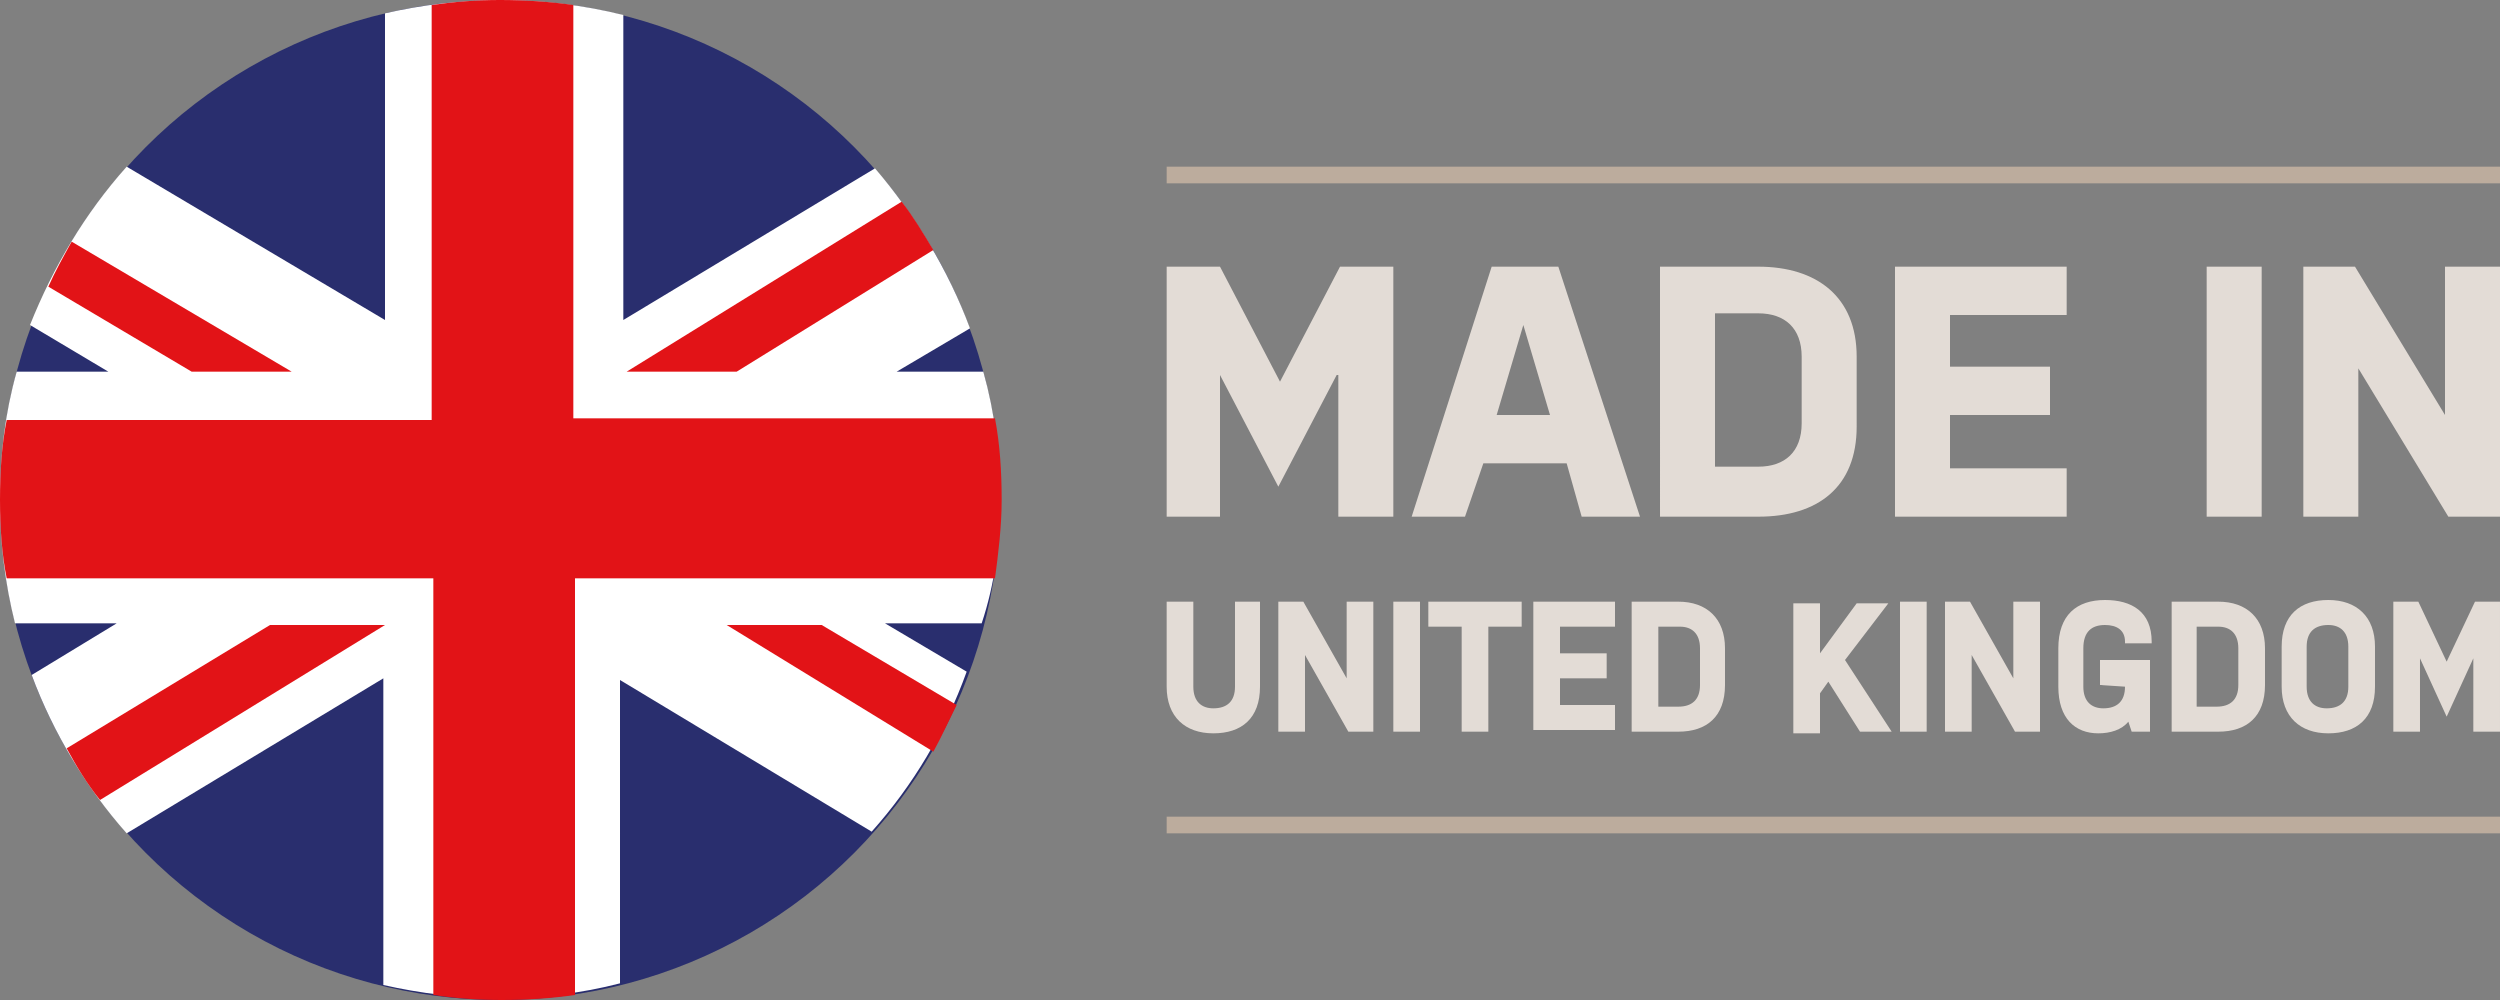<?xml version="1.0" encoding="utf-8"?>
<!-- Generator: Adobe Illustrator 26.2.1, SVG Export Plug-In . SVG Version: 6.00 Build 0)  -->
<svg version="1.1" id="Layer_1" xmlns="http://www.w3.org/2000/svg" xmlns:xlink="http://www.w3.org/1999/xlink" x="0px" y="0px"
	 viewBox="0 0 150 60" style="enable-background:new 0 0 150 60;" xml:space="preserve">
<rect x="0" y="0" width="150" height="60" fill="#808080" stroke="none"/>
<style type="text/css">
	.st0{fill:#292E6E;}
	.st1{fill:#FFFFFF;}
	.st2{fill:#E21317;}
	.st3{fill:#E3DCD6;}
	.st4{fill:#BCAC9D;}
</style>
<g>
	<g>
		<circle class="st0" cx="30" cy="30" r="30"/>
		<path class="st1" d="M60,30c0-2.7-0.3-5.2-1-7.7h-5.2l4.4-2.6c-1.3-3.5-3.3-6.8-5.7-9.6l-15.1,9.1V0.9C35,0.3,32.5,0,30,0
			c-2.4,0-4.7,0.3-6.9,0.8v18.4L7.6,10c-2.5,2.8-4.4,6-5.8,9.5l4.7,2.8H1c-0.7,2.5-1,5-1,7.7c0,2.6,0.3,5,0.9,7.4H7l-5.1,3.1
			C3.2,44,5.2,47.3,7.6,50l15.4-9.3v18.4c2.2,0.5,4.6,0.8,6.9,0.8c2.5,0,5-0.3,7.3-0.9V40.8l15.1,9.1c2.5-2.8,4.4-6,5.7-9.6
			l-4.9-2.9h5.8C59.7,35,60,32.6,60,30z"/>
		<path class="st2" d="M34.4,0.3C33,0.1,31.5,0,30,0c-1.4,0-2.7,0.1-4.1,0.3v24.9H0.4C0.1,26.7,0,28.3,0,30c0,1.6,0.1,3.2,0.4,4.7
			h25.6v25c1.3,0.2,2.7,0.3,4.1,0.3c1.5,0,3-0.1,4.4-0.3v-25h25.2c0.2-1.5,0.4-3.1,0.4-4.7c0-1.7-0.1-3.3-0.4-4.9H34.4V0.3z"/>
		<path class="st2" d="M54.1,12.1L37.6,22.3h6.6L56,15C55.4,14,54.8,13,54.1,12.1z"/>
		<path class="st2" d="M57.4,42.3l-8.1-4.8h-5.7l12.4,7.6C56.5,44.2,56.9,43.3,57.4,42.3z"/>
		<path class="st2" d="M6,48l17.1-10.5h-6.9L4,44.9C4.6,46,5.2,47,6,48z"/>
		<path class="st2" d="M2.9,17.2l8.6,5.1h6L4.3,14.5C3.8,15.4,3.3,16.3,2.9,17.2z"/>
	</g>
	<g>
		<g>
			<path class="st3" d="M80.2,22.5l-3.5,6.7l-3.5-6.7V31H70V16h3.2l3.6,6.9l3.6-6.9h3.2v15h-3.3V22.5z"/>
			<path class="st3" d="M98.4,31h-3.5l-0.9-3.2h-5L87.9,31h-3.2l4.8-15h4L98.4,31z M89.8,24.9H93l-1.6-5.4L89.8,24.9z"/>
			<path class="st3" d="M111.4,25.6c0,3.6-2.3,5.4-5.9,5.4h-5.9V16h5.9c3.5,0,5.9,1.8,5.9,5.4V25.6z M108.1,21.4
				c0-1.7-1-2.6-2.6-2.6h-2.6v9.2h2.6c1.6,0,2.6-0.9,2.6-2.6V21.4z"/>
			<path class="st3" d="M113.7,16H124v2.9h-7V22h6v2.9h-6v3.2h7V31h-10.3V16z"/>
			<path class="st3" d="M132.4,16h3.3v15h-3.3V16z"/>
			<path class="st3" d="M141.5,22.1V31h-3.3V16h3.1l5.4,8.9V16h3.3v15h-3.1L141.5,22.1z"/>
		</g>
		<g>
			<path class="st3" d="M75.6,36.1v5.1c0,1.9-1.1,2.8-2.8,2.8c-1.7,0-2.8-1-2.8-2.8v-5.1h1.6v5.1c0,0.9,0.5,1.3,1.2,1.3
				c0.8,0,1.3-0.4,1.3-1.3v-5.1H75.6z"/>
			<path class="st3" d="M78.3,39.3v4.6h-1.6v-7.8h1.5l2.6,4.6v-4.6h1.6v7.8h-1.5L78.3,39.3z"/>
			<path class="st3" d="M83.6,36.1h1.6v7.8h-1.6V36.1z"/>
			<path class="st3" d="M85.8,36.1h5.5v1.5h-2v6.3h-1.6v-6.3h-2V36.1z"/>
			<path class="st3" d="M92,36.1h4.9v1.5h-3.3v1.6h2.8v1.5h-2.8v1.6h3.3v1.5H92V36.1z"/>
			<path class="st3" d="M103.5,41.1c0,1.9-1.1,2.8-2.8,2.8h-2.8v-7.8h2.8c1.7,0,2.8,1,2.8,2.8V41.1z M102,38.9
				c0-0.9-0.5-1.3-1.2-1.3h-1.3v4.8h1.2c0.8,0,1.3-0.4,1.3-1.3V38.9z"/>
			<path class="st3" d="M109.7,40.9l-0.5,0.7v2.4h-1.6v-7.8h1.6v3l2.2-3h1.9l-2.6,3.4l2.8,4.3h-1.9L109.7,40.9z"/>
			<path class="st3" d="M114,36.1h1.6v7.8H114V36.1z"/>
			<path class="st3" d="M118.3,39.3v4.6h-1.6v-7.8h1.5l2.6,4.6v-4.6h1.6v7.8h-1.5L118.3,39.3z"/>
			<path class="st3" d="M127.5,41.2L127.5,41.2l-1.5-0.1v-1.5h3v4.3h-1.1l-0.2-0.6c-0.4,0.5-1.1,0.7-1.8,0.7c-1.4,0-2.4-0.9-2.4-2.8
				v-2.3c0-2,1.1-2.9,2.8-2.9c1.6,0,2.8,0.7,2.8,2.5v0.1h-1.6v-0.1c0-0.7-0.5-1-1.2-1c-0.8,0-1.3,0.4-1.3,1.4v2.3
				c0,0.9,0.5,1.3,1.2,1.3C127,42.5,127.5,42.1,127.5,41.2z"/>
			<path class="st3" d="M135.9,41.1c0,1.9-1.1,2.8-2.8,2.8h-2.8v-7.8h2.8c1.7,0,2.8,1,2.8,2.8V41.1z M134.3,38.9
				c0-0.9-0.5-1.3-1.2-1.3h-1.3v4.8h1.2c0.8,0,1.3-0.4,1.3-1.3V38.9z"/>
			<path class="st3" d="M142.5,41.2c0,1.9-1.1,2.8-2.8,2.8c-1.7,0-2.8-1-2.8-2.8v-2.4c0-1.9,1.1-2.8,2.8-2.8c1.7,0,2.8,1,2.8,2.8
				V41.2z M140.9,38.8c0-0.9-0.5-1.3-1.2-1.3c-0.8,0-1.3,0.4-1.3,1.3v2.4c0,0.9,0.5,1.3,1.2,1.3c0.8,0,1.3-0.4,1.3-1.3V38.8z"/>
			<path class="st3" d="M148.4,39.5l-1.6,3.5l-1.6-3.5v4.4h-1.6v-7.8h1.5l1.7,3.6l1.7-3.6h1.5v7.8h-1.6V39.5z"/>
		</g>
	</g>
	<rect x="70" y="10" class="st4" width="80" height="1"/>
	<rect x="70" y="49" class="st4" width="80" height="1"/>
</g>
</svg>
